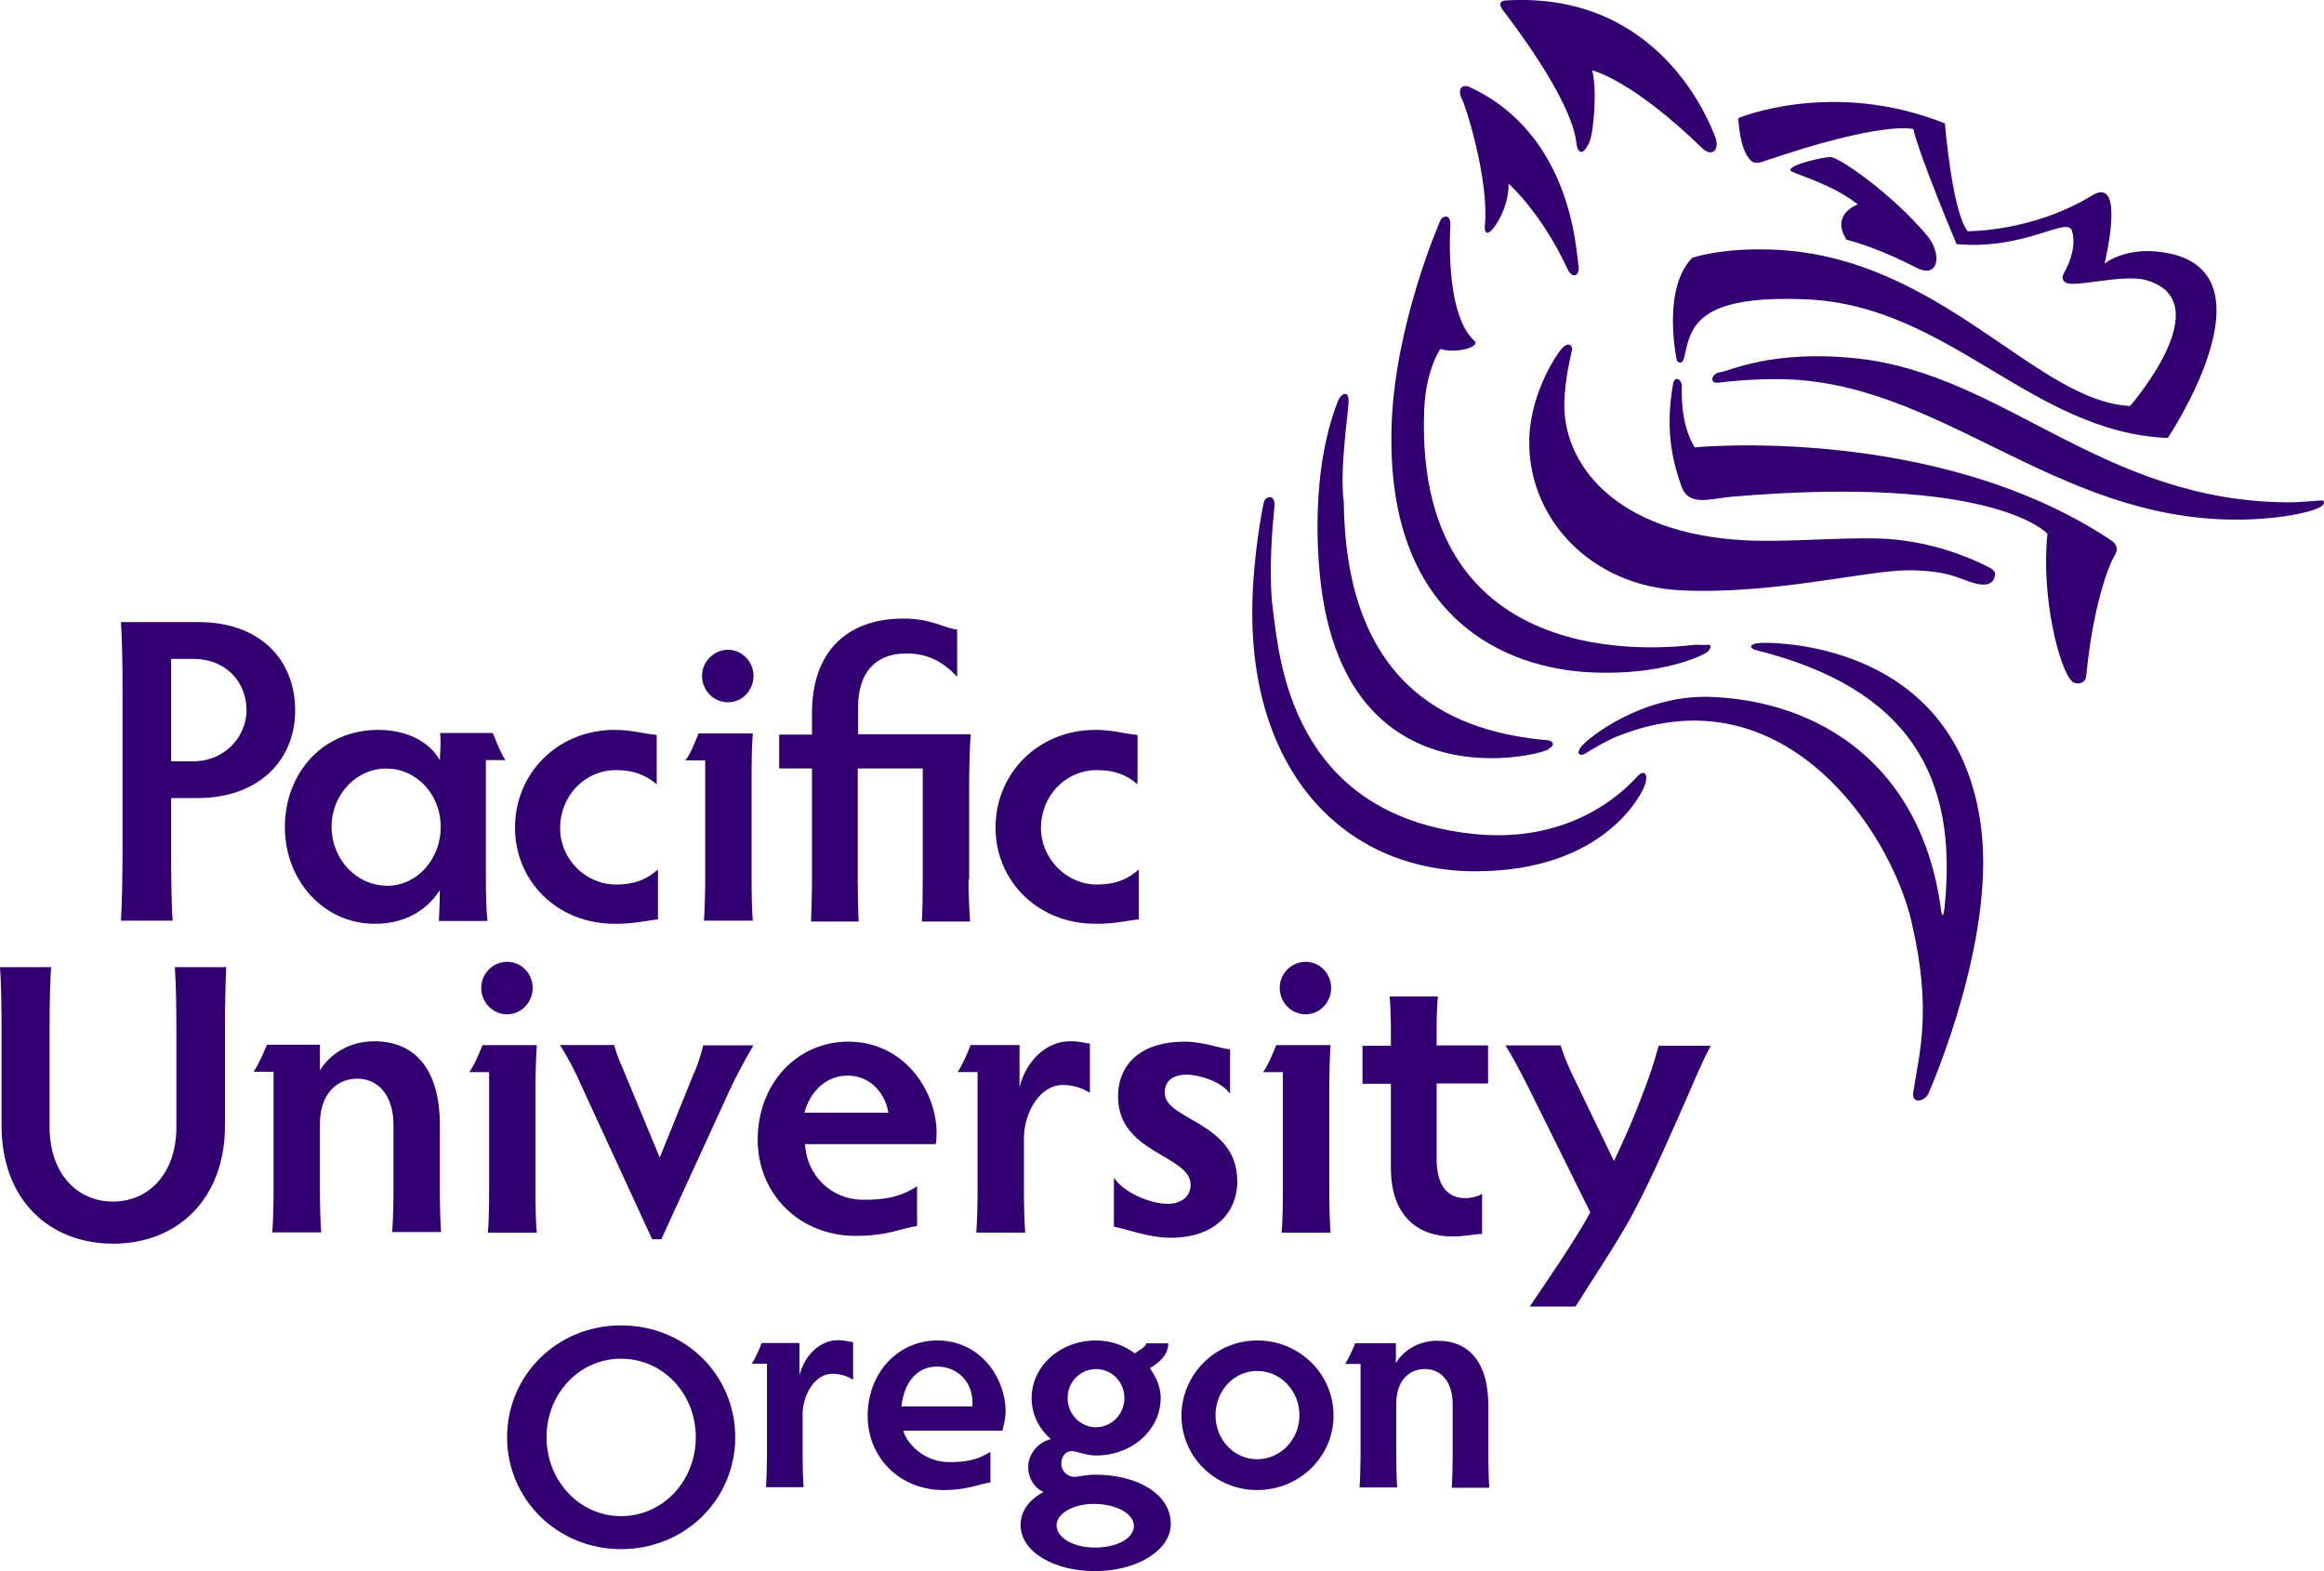 <svg width="71" height="48" viewBox="0 0 71 48" fill="none" xmlns="http://www.w3.org/2000/svg">
<path d="M64.499 16.509C59.149 12.947 51.774 13.667 51.774 13.667C51.331 12.956 51.379 11.958 51.379 11.775C51.379 11.603 51.157 11.439 51.109 11.756C50.849 13.254 51.148 14.224 51.369 14.857C51.591 15.491 52.256 15.232 52.921 15.174C60.952 14.492 62.552 16.307 62.552 16.307C62.349 18.208 62.908 20.445 63.304 20.819C63.4 20.915 63.718 20.925 63.737 20.637C63.95 18.458 64.432 17.248 64.605 16.97C64.769 16.71 64.576 16.566 64.499 16.509Z" fill="#320070"/>
<path d="M48.158 4.356C48.197 4.721 48.38 4.759 48.563 4.327C48.698 3.991 48.794 2.695 48.64 2.148C48.64 2.148 49.845 2.426 52.005 4.529C52.303 4.817 52.564 4.577 52.39 4.154C52.255 3.828 50.751 -0.291 45.98 0.016C45.787 0.036 45.806 0.18 45.931 0.333C46.086 0.535 48.004 3.002 48.158 4.356Z" fill="#320070"/>
<path d="M45.365 6.889C45.336 7.167 45.471 7.196 45.673 6.908C45.828 6.687 46.098 6.188 46.088 5.612C46.088 5.612 47.081 6.476 47.891 8.223C48.035 8.54 48.295 8.444 48.218 8.06C48.151 7.734 48.045 4.085 44.864 2.645C44.584 2.559 44.555 2.837 44.652 3C44.758 3.164 45.5 5.487 45.365 6.889Z" fill="#320070"/>
<path d="M48.63 20.543C50.751 20.639 51.965 20.043 52.12 19.947C52.264 19.851 52.312 19.688 52.197 19.698C52.1 19.707 52.033 19.707 51.811 19.698C51.628 19.688 43.173 21.09 43.511 12.516C43.559 11.287 44.003 10.663 44.003 10.663C44.542 10.817 45.265 10.577 45.034 10.404C44.118 9.559 44.311 6.871 44.311 6.871C44.321 6.516 44.051 6.573 43.983 6.785C43.983 6.785 42.634 9.866 42.518 12.919C42.287 18.93 46.046 20.437 48.63 20.543Z" fill="#320070"/>
<path d="M50.032 23.71C49.183 24.651 47.516 25.745 45 25.476C39.408 24.881 39.081 20.061 38.888 18.621C38.734 17.469 38.897 15.856 38.936 15.472C38.975 15.079 38.647 15.146 38.608 15.357C38.56 15.568 38.29 16.98 38.261 18.429C38.145 23.508 41.018 26.619 45.077 26.619C49.02 26.619 50.196 24.238 50.273 23.921C50.35 23.604 50.205 23.527 50.032 23.71Z" fill="#320070"/>
<path d="M53.855 19.639C53.411 19.649 53.43 19.802 53.642 19.86C58.318 21.031 59.831 23.701 59.407 27.733C59.359 28.146 59.311 27.896 59.292 27.733C58.684 23.345 55.561 21.416 52.264 21.291C50.162 21.214 48.485 22.568 48.302 22.817C48.119 23.067 48.312 23.105 48.437 23.019C48.572 22.932 49.102 22.606 49.497 22.462C54.501 20.523 57.74 25.361 58.395 28.146C59.041 30.892 58.627 32.188 58.453 33.368C58.395 33.753 58.81 33.647 58.916 33.407C59.08 33.032 60.921 28.722 60.535 25.371C59.87 19.659 54.317 19.63 53.855 19.639Z" fill="#320070"/>
<path d="M47.263 22.874C47.484 22.846 47.513 22.634 47.272 22.615C44.573 22.375 41.122 21.175 41.054 15.347C40.92 14.31 41.19 12.659 41.199 12.285C41.218 11.91 40.977 11.997 40.871 12.265C40.775 12.534 40.071 14.176 40.293 17.22C40.862 25.265 48.063 22.778 47.263 22.874Z" fill="#320070"/>
<path d="M53.48 4.894C53.325 4.731 53.161 4.424 53.103 3.608C53.103 3.608 55.986 2.398 59.418 3.771C59.418 3.771 59.639 6.469 60.112 7.064C60.112 7.064 62.078 7.093 63.92 5.969C64.961 5.336 64.296 8.053 64.296 8.053C64.296 8.053 64.999 7.467 66.291 7.746C69.53 8.446 66.233 13.372 66.233 13.372L66.204 13.381C62.05 13.189 59.562 9.349 55.215 9.147C51.812 8.994 51.648 10.002 51.455 10.924C51.407 11.135 51.243 11.116 51.214 10.952C51.166 10.674 50.828 8.773 51.696 7.88C51.696 7.88 52.573 7.554 54.251 7.63C59.302 7.87 62.213 12.277 65.076 12.402C65.076 12.402 67.882 9.186 65.539 8.552C64.855 8.37 63.361 8.792 63.12 8.638C63.062 8.61 62.956 8.523 63.052 8.35C63.476 7.582 63.322 7.131 63.303 7.064C63.187 6.574 61.886 7.65 59.775 7.458C59.775 7.458 58.656 4.808 58.454 3.944C58.454 3.944 57.557 3.665 53.846 4.942C53.605 5.019 53.518 4.933 53.48 4.894Z" fill="#320070"/>
<path d="M60.769 17.335C59.968 16.922 58.783 16.5 57.414 16.452C56.238 16.414 54.589 16.567 53.375 16.51C49.258 16.318 47.716 14.09 47.793 12.247C47.831 11.479 47.957 11.018 48.015 10.749C48.072 10.49 47.88 10.48 47.745 10.615C47.61 10.739 46.79 11.911 46.723 13.332C46.617 15.77 48.554 17.911 51.369 18.036C54.184 18.171 57.134 17.402 58.358 17.422C59.747 17.441 59.949 17.777 60.499 17.854C60.894 17.902 60.952 17.652 60.952 17.518C60.942 17.498 60.942 17.422 60.769 17.335Z" fill="#320070"/>
<path d="M58.86 7.178C57.703 5.824 56.151 4.797 55.929 4.797C55.708 4.797 54.695 5.018 54.695 5.2C54.695 5.287 55.949 5.594 56.758 6.247C56.758 6.247 55.91 6.535 56.411 7.322C57.327 7.562 58.204 8.004 58.542 8.176C59.245 8.541 59.342 7.744 58.86 7.178Z" fill="#320070"/>
<path d="M70.916 15.289C70.627 15.308 70.193 15.347 69.962 15.347C64.226 15.347 61.247 11.43 56.726 10.95C54.113 10.671 52.812 11.353 52.552 11.372C52.291 11.401 52.195 11.737 52.513 11.689C52.831 11.65 53.438 11.583 54.297 11.583C59.223 11.583 62.703 15.875 68.323 15.875C69.711 15.875 70.791 15.616 70.964 15.433C71.022 15.356 71.022 15.289 70.916 15.289Z" fill="#320070"/>
<path d="M5.228 23.259H5.893C6.905 23.259 7.532 22.472 7.532 21.694C7.532 20.878 6.944 20.129 5.893 20.129H5.228V23.259ZM5.228 25.89C5.228 26.744 5.238 27.743 5.276 28.127H3.695C3.724 27.733 3.744 26.735 3.744 25.89V21.07C3.744 20.216 3.724 19.38 3.695 19.006H6.067C7.937 19.006 9.017 20.148 9.017 21.704C9.017 23.249 7.879 24.382 6.038 24.382H5.228V25.89Z" fill="#320070"/>
<path d="M18.819 27.023C19.436 27.023 19.802 26.83 20.101 26.562V28.088C19.658 28.136 19.407 28.223 18.781 28.223C17.007 28.223 15.734 26.907 15.734 25.285C15.734 23.633 17.026 22.299 18.781 22.299C19.311 22.299 19.687 22.424 20.063 22.452V23.96C19.745 23.701 19.407 23.528 18.819 23.528C17.865 23.528 17.113 24.315 17.113 25.294C17.103 26.226 17.875 27.023 18.819 27.023Z" fill="#320070"/>
<path d="M22.239 19.852C22.673 19.852 23.02 20.216 23.02 20.648C23.02 21.09 22.682 21.455 22.239 21.455C21.796 21.455 21.448 21.09 21.448 20.648C21.448 20.216 21.805 19.852 22.239 19.852ZM22.962 26.841C22.962 27.311 22.972 27.897 23 28.128H21.506C21.526 27.868 21.545 27.273 21.545 26.841V23.231H20.938C21.092 23.039 21.236 22.674 21.342 22.405H23C22.972 22.693 22.962 23.231 22.962 23.682V26.841Z" fill="#320070"/>
<path d="M33.508 27.023C34.126 27.023 34.492 26.83 34.791 26.562V28.088C34.347 28.136 34.097 28.223 33.47 28.223C31.696 28.223 30.414 26.907 30.414 25.285C30.414 23.633 31.706 22.299 33.47 22.299C34 22.299 34.376 22.424 34.752 22.452V23.96C34.444 23.701 34.097 23.528 33.508 23.528C32.554 23.528 31.802 24.315 31.802 25.294C31.802 26.226 32.573 27.023 33.508 27.023Z" fill="#320070"/>
<path d="M11.836 27.061C10.891 27.061 10.13 26.254 10.13 25.256C10.13 24.277 10.882 23.48 11.798 23.48C12.733 23.48 13.465 24.277 13.465 25.265C13.465 26.254 12.733 27.061 11.836 27.061ZM14.834 23.221H15.442C15.307 23.038 15.143 22.606 15.056 22.395H13.446C13.485 22.808 13.436 22.942 13.436 23.297V23.221C13.089 22.616 12.366 22.299 11.557 22.299C9.87 22.299 8.703 23.605 8.703 25.275C8.703 26.878 9.87 28.223 11.451 28.223C12.241 28.223 12.974 27.915 13.436 27.195C13.436 27.656 13.417 27.906 13.408 28.136H14.892C14.854 27.791 14.844 27.301 14.844 26.859V23.221H14.834Z" fill="#320070"/>
<path d="M29.589 26.877C29.589 27.328 29.618 27.914 29.637 28.154H28.162C28.181 27.894 28.191 27.318 28.191 26.877V23.478H26.205V26.877C26.205 27.28 26.215 27.866 26.234 28.154H24.778C24.788 27.866 24.807 27.28 24.807 26.877V23.478H23.805V22.441H24.807V21.779C24.807 19.926 25.858 18.898 27.603 18.898C28.461 18.898 28.827 19.186 29.242 19.235V20.675C28.837 20.252 28.393 19.964 27.69 19.964C26.735 19.964 26.215 20.559 26.215 21.606V22.432H29.656C29.627 22.72 29.608 23.555 29.608 24.006V26.877H29.589Z" fill="#320070"/>
<path d="M1.562 29.547C1.533 29.883 1.514 30.641 1.514 31.534V34.434C1.514 35.835 2.343 36.709 3.451 36.709C4.56 36.709 5.389 35.835 5.389 34.434V31.534C5.389 30.824 5.379 30.075 5.341 29.547H6.912C6.883 30.094 6.873 30.843 6.873 31.534V34.395C6.873 36.632 5.418 37.996 3.461 37.996C1.494 37.996 0.048 36.642 0.048 34.395V31.534C0.048 30.641 0.029 29.883 0 29.547H1.562Z" fill="#320070"/>
<path d="M10.922 32.955C10.227 32.955 9.774 33.493 9.774 34.328V36.363C9.774 36.709 9.784 37.285 9.813 37.65H8.319C8.348 37.285 8.357 36.709 8.357 36.363V32.744H7.75C7.924 32.465 8.039 32.197 8.155 31.918H9.774V32.705C10.073 32.206 10.671 31.812 11.432 31.812C12.724 31.812 13.438 32.725 13.438 34.376V36.354C13.438 36.699 13.447 37.275 13.476 37.64H11.982C12.011 37.275 12.021 36.699 12.021 36.354V34.376C12.021 33.435 11.529 32.955 10.922 32.955Z" fill="#320070"/>
<path d="M18.767 31.937C18.816 32.12 18.893 32.35 19.028 32.648L20.156 35.365L21.158 32.888C21.351 32.465 21.419 32.187 21.486 31.937H23.019C22.778 32.341 22.489 32.878 22.276 33.339L20.204 37.861H19.924L17.774 33.195C17.601 32.792 17.37 32.341 17.109 31.928H18.767V31.937Z" fill="#320070"/>
<path d="M24.575 33.994H27.139C27.062 33.456 26.628 32.861 25.896 32.861C25.231 32.861 24.749 33.351 24.575 33.994ZM24.595 34.964C24.643 35.876 25.356 36.654 26.387 36.654C27.062 36.654 27.515 36.567 28.017 36.241V37.46C27.602 37.498 27.159 37.758 26.146 37.758C24.411 37.758 23.148 36.471 23.148 34.82C23.148 33.101 24.354 31.824 25.915 31.824C27.65 31.824 28.614 33.36 28.614 34.618C28.614 34.743 28.605 34.897 28.585 34.954H24.595V34.964Z" fill="#320070"/>
<path d="M33.297 31.88V33.387C33.085 33.253 32.805 33.147 32.468 33.147C31.764 33.147 31.282 34.002 31.282 34.77V36.383C31.282 36.805 31.292 37.237 31.321 37.659H29.827C29.855 37.237 29.865 36.805 29.865 36.383V32.753H29.258C29.412 32.513 29.557 32.177 29.653 31.928H31.147V33.214C31.359 32.379 31.986 31.812 32.69 31.812C33.066 31.812 33.143 31.88 33.297 31.88Z" fill="#320070"/>
<path d="M37.8 36.087C37.8 37.086 37.068 37.815 35.767 37.815C35.072 37.815 34.369 37.527 34.031 37.479V35.981C34.33 36.433 35.14 36.778 35.67 36.778C36.104 36.778 36.374 36.548 36.374 36.193C36.374 35.29 34.157 35.242 34.157 33.504C34.157 32.477 34.899 31.824 36.181 31.824C36.788 31.824 37.251 32.035 37.579 32.055V33.418C37.328 33.044 36.624 32.832 36.258 32.832C35.767 32.832 35.583 33.082 35.583 33.38C35.574 34.234 37.8 34.263 37.8 36.087Z" fill="#320070"/>
<path d="M15.493 29.385C15.936 29.385 16.274 29.75 16.274 30.182C16.274 30.614 15.936 30.988 15.493 30.988C15.049 30.988 14.702 30.623 14.702 30.182C14.702 29.74 15.059 29.385 15.493 29.385ZM16.36 36.374C16.36 36.835 16.37 37.43 16.399 37.661H14.905C14.934 37.401 14.943 36.806 14.943 36.374V32.755H14.336C14.48 32.572 14.635 32.188 14.741 31.929H16.399C16.38 32.217 16.36 32.755 16.36 33.206V36.374Z" fill="#320070"/>
<path d="M39.887 29.385C40.331 29.385 40.668 29.75 40.668 30.182C40.668 30.614 40.331 30.988 39.887 30.988C39.444 30.988 39.097 30.623 39.097 30.182C39.097 29.74 39.453 29.385 39.887 29.385ZM40.61 36.374C40.61 36.835 40.63 37.43 40.649 37.661H39.155C39.184 37.401 39.193 36.806 39.193 36.374V32.755H38.586C38.73 32.572 38.885 32.188 38.991 31.929H40.649C40.63 32.217 40.61 32.755 40.61 33.206V36.374Z" fill="#320070"/>
<path d="M43.929 30.432C43.9 30.729 43.89 31.133 43.89 31.545V31.939H45.462V33.101H43.89V35.405C43.89 36.279 44.266 36.605 44.768 36.605C44.941 36.605 45.182 36.547 45.279 36.471V37.7C45.057 37.7 44.748 37.776 44.372 37.776C43.36 37.776 42.493 37.191 42.493 35.683V33.11H41.625V31.949H42.493V31.555C42.493 31.142 42.483 30.739 42.454 30.441H43.929V30.432Z" fill="#320070"/>
<path d="M50.677 31.939C50.6 32.218 50.484 32.611 50.369 32.928C49.983 33.994 49.694 34.657 49.308 35.473L48.045 32.852C47.882 32.506 47.756 32.199 47.679 31.939H45.992C46.233 32.324 46.445 32.736 46.686 33.207L48.585 37.038C48.142 37.863 47.207 39.217 46.734 39.918H48.132C48.585 39.188 49.511 37.806 49.906 37.038C50.484 35.962 51.198 34.301 51.651 33.274C51.776 32.976 52.066 32.304 52.268 31.949H50.677V31.939Z" fill="#320070"/>
<path d="M18.972 40.492C20.948 40.492 22.462 42.019 22.462 43.91C22.462 45.801 20.939 47.328 18.972 47.328C17.025 47.328 15.492 45.801 15.492 43.91C15.492 42.019 17.015 40.492 18.972 40.492ZM18.972 46.32C20.254 46.32 21.257 45.245 21.257 43.91C21.257 42.576 20.254 41.51 18.972 41.51C17.7 41.51 16.697 42.576 16.697 43.91C16.697 45.235 17.7 46.32 18.972 46.32Z" fill="#320070"/>
<path d="M26.063 41.001V42.153C25.899 42.047 25.687 41.971 25.427 41.971C24.887 41.971 24.521 42.623 24.521 43.219V44.457C24.521 44.784 24.53 45.11 24.55 45.437H23.403C23.422 45.11 23.431 44.784 23.431 44.457V41.663H22.969C23.084 41.481 23.2 41.222 23.268 41.03H24.424V42.019C24.588 41.375 25.07 40.943 25.61 40.943C25.88 40.953 25.938 41.001 26.063 41.001Z" fill="#320070"/>
<path d="M35.691 41.039C35.691 41.395 35.431 41.616 35.132 41.798C35.267 42 35.46 42.316 35.46 42.71C35.46 43.67 34.602 44.467 33.484 44.467C33.156 44.467 32.915 44.333 32.732 44.333C32.568 44.333 32.423 44.486 32.423 44.726C32.423 44.928 32.597 45.12 32.828 45.12C32.953 45.12 33.185 45.053 33.464 45.053C34.708 45.053 35.768 45.619 35.768 46.56C35.768 47.367 34.727 48 33.455 48C32.192 48 31.18 47.405 31.18 46.589C31.18 46.138 31.479 45.792 31.883 45.581C31.594 45.465 31.411 45.139 31.411 44.822C31.411 44.448 31.691 44.064 32.105 43.968C31.777 43.68 31.517 43.257 31.517 42.71C31.517 41.74 32.385 40.953 33.484 40.953C33.985 40.953 34.39 41.136 34.669 41.347C34.737 41.289 35.017 41.155 35.017 41.039H35.691ZM33.455 47.28C34.12 47.28 34.641 47.002 34.641 46.618C34.641 46.243 34.101 45.946 33.416 45.946C32.799 45.946 32.279 46.234 32.279 46.598C32.279 46.983 32.79 47.28 33.455 47.28ZM33.484 43.603C33.966 43.603 34.351 43.2 34.351 42.71C34.351 42.22 33.966 41.827 33.484 41.827C33.002 41.827 32.616 42.22 32.616 42.71C32.616 43.2 33.002 43.603 33.484 43.603Z" fill="#320070"/>
<path d="M38.407 40.953C39.699 40.953 40.74 41.971 40.74 43.248C40.74 44.505 39.699 45.523 38.407 45.523C37.135 45.523 36.094 44.515 36.094 43.248C36.103 41.98 37.135 40.953 38.407 40.953ZM38.407 44.582C39.111 44.582 39.699 43.987 39.699 43.238C39.699 42.489 39.121 41.884 38.407 41.884C37.704 41.884 37.135 42.48 37.135 43.238C37.135 43.987 37.704 44.582 38.407 44.582Z" fill="#320070"/>
<path d="M43.533 41.825C43.002 41.825 42.656 42.238 42.656 42.881V44.456C42.656 44.724 42.665 45.166 42.684 45.444H41.537C41.556 45.166 41.566 44.724 41.566 44.456V41.671H41.094C41.229 41.46 41.316 41.249 41.402 41.038H42.646V41.643C42.877 41.259 43.33 40.961 43.918 40.961C44.911 40.961 45.47 41.662 45.47 42.939V44.465C45.47 44.734 45.48 45.176 45.499 45.454H44.352C44.371 45.176 44.381 44.734 44.381 44.465V42.939C44.391 42.19 44.005 41.825 43.533 41.825Z" fill="#320070"/>
<path d="M27.597 43.709C27.684 44.054 28.185 44.669 29.005 44.669C29.525 44.669 29.872 44.601 30.258 44.352V45.293C29.94 45.322 29.602 45.523 28.821 45.523C27.491 45.523 26.508 44.534 26.508 43.257C26.508 41.942 27.433 40.953 28.638 40.953C29.978 40.953 30.721 42.134 30.721 43.104C30.721 43.2 30.721 43.344 30.624 43.709H27.597ZM27.539 42.969H29.708C29.756 42.192 29.226 41.75 28.629 41.75C28.05 41.75 27.626 42.182 27.539 42.969Z" fill="#320070"/>
</svg>
